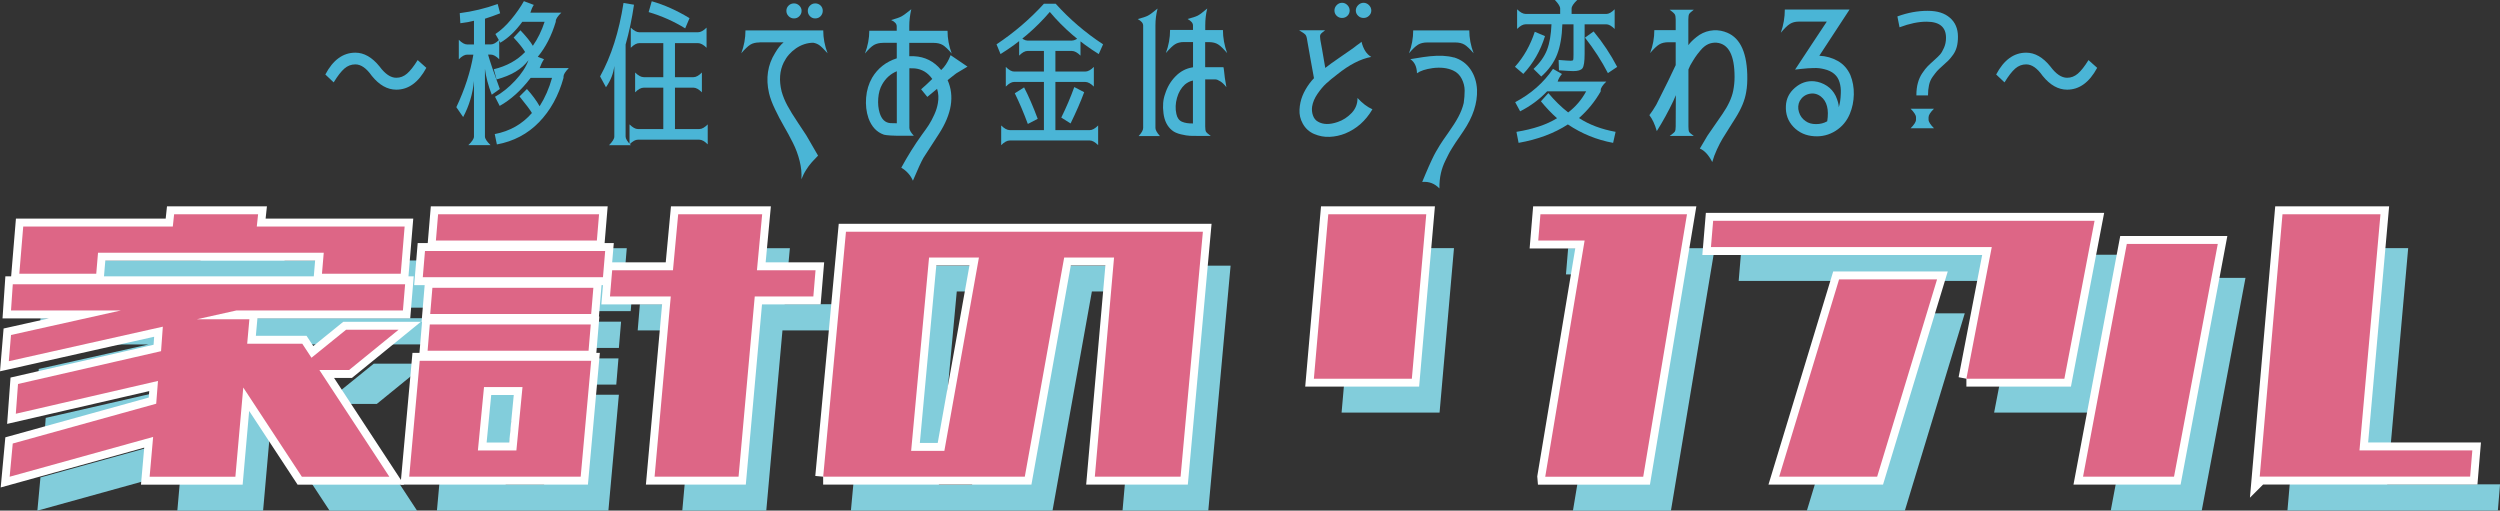 <?xml version="1.0" encoding="UTF-8"?><svg id="_レイヤー_2" xmlns="http://www.w3.org/2000/svg" viewBox="0 0 535.84 109.44"><rect x="0" y="0" width="535.84" height="109.44" fill="#333333" stroke="none"/><defs><style>.cls-1{fill:#82cddb;}.cls-2{fill:#dd6686;}.cls-3{fill:#4ab5d6;}.cls-4{fill:#fff;stroke:#fff;stroke-miterlimit:10;stroke-width:3.4px;}</style></defs><g id="_制作レイヤー"><path class="cls-1" d="M8.3,73.82l.38-5.62h84.09l-.47,5.62h-35.72l-8.44,1.88h11.25l-.47,5.25h11.81l1.97,3,7.41-6h11.25l-10.59,8.62h-6.38l15,22.88h-18.75l-12.56-19.12-1.69,19.12h-18.38l.75-8.53-30.75,8.53.66-7.12,30.75-8.53.38-4.88-30.47,7.03.47-6.38,30.66-7.03.38-5.25-33,7.41.47-5.62,23.53-5.25H8.3ZM10.08,65.94l.84-10.12h32.06l.28-2.62h18l-.28,2.62h31.69l-.84,10.12h-16.88l.38-4.5H26.95l-.38,4.5H10.08Z"/><path class="cls-1" d="M93.65,109.44l2.25-24.84h36.75l-2.25,24.84h-36.75ZM96.56,66.69l.47-5.62h38.62l-.47,5.62h-38.62ZM97.59,82.44l.47-5.62h34.5l-.47,5.62h-34.5ZM98.15,74.57l.47-5.62h34.5l-.47,5.62h-34.5ZM99.37,58.82l.47-5.62h34.5l-.47,5.62h-34.5ZM108.37,103.82h8.25l1.31-13.59h-8.25l-1.31,13.59ZM136.68,70.82l.47-5.62h13.03l1.12-12h18l-1.12,12h12.56l-.47,5.62h-12.56l-3.47,38.62h-18l3.47-38.62h-13.03Z"/><path class="cls-1" d="M182.38,109.44l4.88-52.5h76.5l-4.78,52.5h-18.38l4.12-46.97h-10.69l-8.44,46.97h-43.22ZM215.76,62.47h-10.69l-3.84,41.44h7.12l7.41-41.44Z"/><path class="cls-1" d="M287.55,88.44l3.09-35.25h21l-3.09,35.25h-21ZM337.14,109.44l8.44-50.62h-9.94l.47-5.62h31.41l-9.38,56.25h-21Z"/><path class="cls-1" d="M427.41,88.44l5.44-28.22h-60.19l.47-5.62h81.75l-6.47,33.84h-21ZM387.28,109.44l12.84-42.28h21l-12.84,42.28h-21Z"/><path class="cls-1" d="M452.41,109.44l9.38-49.88h19.5l-9.38,49.88h-19.5ZM490.28,109.44l4.88-56.25h21l-4.5,50.62h24.19l-.47,5.62h-45.09Z"/><path class="cls-4" d="M2.36,66.55l.38-5.62h84.09l-.47,5.62h-35.72l-8.44,1.88h11.25l-.47,5.25h11.81l1.97,3,7.41-6h11.25l-10.59,8.62h-6.38l15,22.88h-18.75l-12.56-19.12-1.69,19.12h-18.38l.75-8.53-30.75,8.53.66-7.12,30.75-8.53.38-4.88-30.47,7.03.47-6.38,30.66-7.03.38-5.25L1.89,77.42l.47-5.62,23.53-5.25H2.36ZM4.14,58.67l.84-10.12h32.06l.28-2.62h18l-.28,2.62h31.69l-.84,10.12h-16.88l.38-4.5H21.01l-.38,4.5H4.14Z"/><path class="cls-4" d="M87.71,102.17l2.25-24.84h36.75l-2.25,24.84h-36.75ZM90.62,59.42l.47-5.62h38.62l-.47,5.62h-38.62ZM91.65,75.17l.47-5.62h34.5l-.47,5.62h-34.5ZM92.21,67.3l.47-5.62h34.5l-.47,5.62h-34.5ZM93.43,51.55l.47-5.62h34.5l-.47,5.62h-34.5ZM102.43,96.55h8.25l1.31-13.59h-8.25l-1.31,13.59ZM130.74,63.55l.47-5.62h13.03l1.12-12h18l-1.12,12h12.56l-.47,5.62h-12.56l-3.47,38.62h-18l3.47-38.62h-13.03Z"/><path class="cls-4" d="M176.44,102.17l4.88-52.5h76.5l-4.78,52.5h-18.38l4.12-46.97h-10.69l-8.44,46.97h-43.22ZM209.82,55.2h-10.69l-3.84,41.44h7.12l7.41-41.44Z"/><path class="cls-4" d="M281.61,81.17l3.09-35.25h21l-3.09,35.25h-21ZM331.2,102.17l8.44-50.62h-9.94l.47-5.62h31.41l-9.38,56.25h-21Z"/><path class="cls-4" d="M421.47,81.17l5.44-28.22h-60.19l.47-5.62h81.75l-6.47,33.84h-21ZM381.34,102.17l12.84-42.28h21l-12.84,42.28h-21Z"/><path class="cls-4" d="M446.47,102.17l9.38-49.88h19.5l-9.38,49.88h-19.5ZM484.34,102.17l4.88-56.25h21l-4.5,50.62h24.19l-.47,5.62h-45.09Z"/><path class="cls-2" d="M2.36,66.55l.38-5.62h84.09l-.47,5.62h-35.72l-8.44,1.88h11.25l-.47,5.25h11.81l1.97,3,7.41-6h11.25l-10.59,8.62h-6.38l15,22.88h-18.75l-12.56-19.12-1.69,19.12h-18.38l.75-8.53-30.75,8.53.66-7.12,30.75-8.53.38-4.88-30.47,7.03.47-6.38,30.66-7.03.38-5.25L1.89,77.42l.47-5.62,23.53-5.25H2.36ZM4.14,58.67l.84-10.12h32.06l.28-2.62h18l-.28,2.62h31.69l-.84,10.12h-16.88l.38-4.5H21.01l-.38,4.5H4.14Z"/><path class="cls-2" d="M87.71,102.17l2.25-24.84h36.75l-2.25,24.84h-36.75ZM90.62,59.42l.47-5.62h38.62l-.47,5.62h-38.62ZM91.65,75.17l.47-5.62h34.5l-.47,5.62h-34.5ZM92.21,67.3l.47-5.62h34.5l-.47,5.62h-34.5ZM93.43,51.55l.47-5.62h34.5l-.47,5.62h-34.5ZM102.43,96.55h8.25l1.31-13.59h-8.25l-1.31,13.59ZM130.74,63.55l.47-5.62h13.03l1.12-12h18l-1.12,12h12.56l-.47,5.62h-12.56l-3.47,38.62h-18l3.47-38.62h-13.03Z"/><path class="cls-2" d="M176.44,102.17l4.88-52.5h76.5l-4.78,52.5h-18.38l4.12-46.97h-10.69l-8.44,46.97h-43.22ZM209.82,55.2h-10.69l-3.84,41.44h7.12l7.41-41.44Z"/><path class="cls-2" d="M281.61,81.17l3.09-35.25h21l-3.09,35.25h-21ZM331.2,102.17l8.44-50.62h-9.94l.47-5.62h31.41l-9.38,56.25h-21Z"/><path class="cls-2" d="M421.47,81.17l5.44-28.22h-60.19l.47-5.62h81.75l-6.47,33.84h-21ZM381.34,102.17l12.84-42.28h21l-12.84,42.28h-21Z"/><path class="cls-2" d="M446.47,102.17l9.38-49.88h19.5l-9.38,49.88h-19.5ZM484.34,102.17l4.88-56.25h21l-4.5,50.62h24.19l-.47,5.62h-45.09Z"/><path class="cls-3" d="M69.73,15.97c1.64-3.12,3.79-4.68,6.44-4.68,1.86,0,3.59.99,5.18,2.96,1.2,1.62,2.39,2.42,3.59,2.42.84,0,1.6-.29,2.29-.88.69-.59,1.45-1.55,2.29-2.91l1.86,1.66c-1.68,3.12-3.83,4.68-6.44,4.68-1.9,0-3.65-.98-5.25-2.96-1.15-1.64-2.32-2.46-3.52-2.46-.89,0-1.67.3-2.36.9-.69.6-1.45,1.58-2.29,2.96l-1.79-1.69Z"/><path class="cls-3" d="M98.34,8.53c.66.66,1.26,1,1.79,1h1.46v-5.08c-.71.2-1.68.38-2.92.53l-.13-2.16c2.75-.35,5.47-1.01,8.13-1.96l.53,1.99c-1.06.42-2.15.81-3.25,1.16v5.51h1.26c.53,0,1.13-.33,1.79-1v4.18c-.66-.66-1.26-1-1.79-1h-.6c.44,1.57,1.28,4.03,2.52,7.37l-1.73,1.23c-.75-1.95-1.24-3.8-1.46-5.54v14.51c0,.44.4,1.05,1.2,1.83h-4.75c.8-.77,1.2-1.38,1.2-1.83v-11.92c-.27,2.77-1.04,5.35-2.32,7.74l-1.46-2.12c1.81-3.83,3.03-7.58,3.65-11.26h-1.33c-.53,0-1.13.33-1.79,1v-4.18ZM106.44,17.03l-.6-2.19c2.74-.66,4.98-1.89,6.71-3.69-.44-.77-1.26-1.8-2.46-3.09l1.46-1.56c1.28,1.35,2.17,2.46,2.66,3.32,1.06-1.53,1.9-3.24,2.52-5.15h-4.78c-1.46,2.01-3.03,3.51-4.71,4.48l-1.06-1.86c1.15-.75,2.28-1.8,3.39-3.14,1.11-1.34,2.01-2.64,2.72-3.9l2.12.8c-.31.49-.55,1.04-.73,1.66h6.64c-.8.77-1.2,1.38-1.2,1.83v.13c-.89,2.97-2.17,5.47-3.85,7.5l1.33.53c-.35.51-.66,1.14-.93,1.89h6.24c-.75.77-1.13,1.38-1.13,1.83v.27c-1.06,3.83-2.81,7-5.25,9.51-2.44,2.51-5.45,4.1-9.03,4.76l-.46-2.22c3.23-.62,5.89-2.12,7.97-4.52-.35-.62-1.24-1.8-2.66-3.55l1.59-1.59c1.15,1.28,2.06,2.51,2.72,3.69,1.15-1.81,2.04-3.84,2.66-6.08h-4.58c-2.04,2.68-4.25,4.68-6.64,6.01l-1-1.96c1.46-.8,2.89-1.94,4.28-3.42,1.39-1.48,2.36-2.96,2.89-4.42-1.42,1.93-3.7,3.3-6.84,4.12Z"/><path class="cls-3" d="M134.09,9.5v19.79c0,.44.38,1.05,1.13,1.83h-4.68c.75-.77,1.13-1.38,1.13-1.83v-15.17c-.18,1.59-.77,3.12-1.79,4.58l-1.26-2.32c2.39-4.32,4.06-9.56,5.02-15.74l2.25.37c-.44,3.01-1.04,5.84-1.79,8.5ZM144.65,27.66h5.25c.53,0,1.13-.33,1.79-1v4.28c-.66-.66-1.26-1-1.79-1h-13.18c-.53,0-1.13.33-1.79,1v-4.28c.66.66,1.26,1,1.79,1h5.45v-8.87h-4.18c-.58,0-1.2.33-1.86,1v-4.25c.66.66,1.28,1,1.86,1h4.18v-7.3h-5.11c-.58,0-1.2.33-1.86,1v-4.32c.66.66,1.28,1,1.86,1h12.52c.58,0,1.2-.33,1.86-1v4.32c-.66-.66-1.28-1-1.86-1h-4.91v7.3h3.98c.53,0,1.13-.33,1.79-1v4.25c-.66-.66-1.26-1-1.79-1h-3.98v8.87ZM139.03,2.59l.66-2.32c2.66.75,5.36,1.96,8.1,3.62l-.93,2.19c-2.39-1.48-5-2.65-7.84-3.49Z"/><path class="cls-3" d="M162.77,9.1c-.8,0-1.45.16-1.96.48-.51.32-1.15.94-1.93,1.84.6-1.59.9-3.23.9-4.91h16.67c0,1.64.31,3.28.93,4.91-.73-.82-1.29-1.38-1.69-1.68s-.86-.49-1.39-.58c-1.33.02-2.56.43-3.7,1.21-1.14.79-2.01,1.79-2.61,3-.89,1.79-1.04,3.87-.46,6.24.29,1.02.7,2.03,1.25,3.04.54,1.01,1.28,2.2,2.21,3.59s1.54,2.31,1.83,2.77l2.52,4.35s-.19.19-.43.45c-.24.25-.42.43-.51.53s-.27.29-.51.56c-.24.28-.44.52-.58.73-.14.21-.32.46-.51.76s-.38.62-.55.96c-.17.34-.33.7-.48,1.08.09-1.26-.04-2.57-.38-3.93-.34-1.36-.82-2.66-1.44-3.88-.62-1.23-1.26-2.42-1.93-3.57s-1.3-2.36-1.91-3.64c-.61-1.27-1.04-2.42-1.28-3.44-.73-3.19-.3-6.05,1.29-8.6.58-1,1.18-1.76,1.83-2.29h-5.15ZM169.03,3.47c-.32-.32-.48-.7-.48-1.15s.16-.82.48-1.13c.32-.31.7-.46,1.15-.46s.82.16,1.15.48c.32.32.48.69.48,1.11,0,.44-.16.82-.48,1.15s-.7.48-1.15.48-.82-.16-1.15-.48ZM173.6,3.47c-.31-.32-.46-.7-.46-1.15s.16-.82.48-1.13c.32-.31.69-.46,1.11-.46.46,0,.85.16,1.16.46.31.31.46.69.46,1.13s-.16.82-.46,1.15c-.31.32-.7.48-1.16.48s-.82-.16-1.13-.48Z"/><path class="cls-3" d="M202.32,14.38c.29-.35.55-.74.78-1.16.23-.42.39-.75.48-1l.17-.4,3.62,2.46c-.86.51-1.66.99-2.39,1.43-.09.07-.23.17-.42.32-.19.14-.42.33-.7.55-.28.22-.53.42-.75.6,1.5,3.39.9,7.21-1.83,11.46-1.97,3.01-3.09,4.74-3.35,5.18-.49.86-1.24,2.5-2.26,4.91-.51-1.17-1.34-2.1-2.49-2.79,1.37-2.52,2.83-4.86,4.38-7.01.64-.86,1.15-1.59,1.53-2.17.38-.59.76-1.31,1.15-2.16.39-.85.65-1.68.78-2.47.2-1.08.14-2.11-.17-3.09l-2.09,1.73-1.33-1.63c.86-.75,1.66-1.49,2.39-2.22-.95-1.35-2.2-2.1-3.75-2.26-.27-.02-.65-.03-1.16-.03v12.78c0,.44.32,1.01.96,1.69h-2.56c-1.99,0-3.28-.08-3.85-.23-1.55-.53-2.66-1.72-3.32-3.55-.46-1.35-.63-2.82-.5-4.4.13-1.58.56-3,1.29-4.27,1.2-2.01,2.96-3.4,5.28-4.15v-3.32h-2.86c-.82,0-1.49.16-2.03.46-.53.31-1.17.92-1.93,1.83.62-1.64.93-3.26.93-4.88h5.88v-.93c0-.55-.4-1.01-1.2-1.36,1.04-.29,1.78-.55,2.21-.78s1.13-.75,2.11-1.54c-.29,1.26-.43,2.47-.43,3.62v1h8.2c0,1.66.3,3.29.9,4.88-.77-.91-1.42-1.52-1.93-1.83-.51-.31-1.17-.46-1.99-.46h-5.18v2.86h1c2.37.11,4.32,1.1,5.84,2.96.04-.04.13-.14.27-.28.13-.14.23-.25.3-.32ZM192.22,26.43v-11.16c-1.33.55-2.37,1.48-3.12,2.79-.49.84-.77,1.84-.86,2.99-.09,1.15.01,2.2.3,3.15.42,1.37,1.18,2.1,2.29,2.19.18.02.64.03,1.39.03Z"/><path class="cls-3" d="M226.27.8c2.97,3.3,6.35,6.2,10.16,8.7l-.93,2.09c-4.03-2.5-7.53-5.51-10.49-9.03-3.01,3.52-6.53,6.53-10.56,9.03l-.86-2.09c3.76-2.5,7.15-5.4,10.16-8.7h2.52ZM226.21,27.89h7.37c.53,0,1.13-.33,1.79-1v4.22c-.66-.66-1.26-1-1.79-1h-17.13c-.58,0-1.2.33-1.86,1v-4.22c.66.66,1.28,1,1.86,1h7.3v-10.33h-6.38c-.53,0-1.13.33-1.79,1v-4.22c.66.66,1.26,1,1.79,1h6.38v-4.42h-3.52c-.53,0-1.13.33-1.79,1v-4.22c.66.66,1.26,1,1.79,1h9.5c.58,0,1.2-.33,1.86-1v4.22c-.66-.66-1.28-1-1.86-1h-3.52v4.42h6.38c.58,0,1.2-.33,1.86-1v4.22c-.66-.66-1.28-1-1.86-1h-6.38v10.33ZM217.51,19.99l1.99-1.26c.97,1.88,1.95,4.13,2.92,6.74l-2.12,1.1c-.89-2.41-1.82-4.6-2.79-6.57ZM229.46,26.46l-1.99-1.26c1.06-2.15,1.99-4.33,2.79-6.54l2.12,1.1c-.75,2.04-1.73,4.27-2.92,6.71Z"/><path class="cls-3" d="M244.06,29.15c.64-.69.96-1.26.96-1.73V5.48c0-.51-.39-.97-1.16-1.39,1.02-.27,1.74-.51,2.17-.73.43-.22,1.12-.73,2.08-1.53-.31,1.2-.46,2.39-.46,3.59v22.01c0,.42.32,1,.96,1.73h-4.55ZM259.11,9.03h-.8v5.38h3.92c.04.11.08.35.12.73.03.38.09.9.18,1.56.09.66.2,1.33.33,1.99-.42-.55-.85-.97-1.29-1.25-.44-.28-.8-.42-1.06-.42h-2.19v10.06c0,.58.06.96.17,1.15.11.19.45.49,1.03.91h-2.19c-1,0-1.75-.01-2.26-.03-.51-.02-1.16-.13-1.96-.32-.8-.19-1.43-.47-1.89-.85-1.02-.82-1.63-2.03-1.84-3.64-.21-1.6-.09-2.99.35-4.17.44-1.44,1.18-2.69,2.21-3.75s2.23-1.7,3.6-1.93l.17-.03v-5.41h-1.93c-.77,0-1.42.16-1.93.48-.51.32-1.16.95-1.96,1.88.6-1.62.9-3.26.9-4.95h4.91v-.96c0-.51-.39-.97-1.16-1.39,1.02-.27,1.74-.5,2.16-.71.42-.21,1.11-.72,2.06-1.54-.29,1.13-.43,2.34-.43,3.62v1h3.79c0,1.62.3,3.27.9,4.95-.78-.93-1.42-1.55-1.94-1.88-.52-.32-1.17-.48-1.94-.48ZM255.69,26.46v-9.2c-.62.13-1.2.42-1.73.86-.8.73-1.36,1.69-1.69,2.87-.33,1.18-.38,2.33-.13,3.44.18.84.58,1.39,1.2,1.66.62.27,1.41.39,2.36.37Z"/><path class="cls-3" d="M294.15,23.44c-1.44,2.46-3.39,4.18-5.84,5.18-1.06.42-2.16.66-3.3.71-1.14.06-2.25-.15-3.34-.61-1.08-.46-1.9-1.22-2.46-2.26-.51-.93-.74-1.92-.68-2.97.05-1.05.27-2.03.63-2.94.37-.91.87-1.79,1.51-2.66.33-.44.65-.82.96-1.13-.22-1.2-.45-2.48-.7-3.85-.24-1.37-.43-2.43-.56-3.17-.13-.74-.2-1.12-.2-1.15-.07-.55-.19-.94-.37-1.15-.18-.21-.63-.53-1.36-.95h5.58c-.55.4-.89.7-1,.9-.11.2-.12.58-.03,1.13.15.75.51,2.77,1.06,6.04.6-.49,1.57-1.19,2.91-2.11,1.34-.92,2.16-1.49,2.47-1.71.55-.38,1.02-.72,1.39-1.03.46-.31.8-.56,1-.76.38,1.57,1.07,2.66,2.09,3.25-2.28.42-4.71,1.67-7.3,3.75-.93.71-1.71,1.35-2.34,1.93-.63.58-1.26,1.32-1.89,2.24-.63.92-1.01,1.83-1.15,2.74-.09.64-.03,1.27.18,1.88.21.61.57,1.06,1.08,1.34,1.11.64,2.51.66,4.22.07,1.13-.38,2.12-1.02,2.99-1.93.86-.91,1.28-1.98,1.26-3.22,1.04,1.13,2.1,1.94,3.19,2.42ZM286.5,3.39c-.32-.31-.48-.69-.48-1.13s.16-.83.48-1.16c.32-.33.7-.5,1.15-.5s.82.17,1.15.5c.32.33.48.72.48,1.16s-.16.82-.48,1.13c-.32.31-.7.46-1.15.46s-.83-.15-1.15-.46ZM291.1,3.39c-.33-.31-.5-.69-.5-1.13s.17-.83.5-1.16.72-.5,1.16-.5.83.17,1.16.5.5.72.5,1.16-.17.82-.5,1.13c-.33.31-.72.46-1.16.46s-.83-.15-1.16-.46Z"/><path class="cls-3" d="M305.92,9.1c-.8,0-1.46.16-1.99.48-.53.32-1.17.94-1.93,1.84.6-1.59.9-3.23.9-4.91h12.02c0,1.64.31,3.28.93,4.91-.78-.91-1.42-1.52-1.94-1.84-.52-.32-1.19-.48-2.01-.48h-5.98ZM311.6,12.29c1.53.46,2.72,1.32,3.57,2.56.85,1.24,1.32,2.69,1.41,4.35.11,2.9-.86,5.87-2.92,8.9-.11.18-.38.58-.81,1.2-.43.62-.73,1.05-.88,1.28-.16.23-.4.62-.75,1.18-.34.55-.6,1-.76,1.33s-.37.74-.61,1.23c-.24.49-.44.95-.6,1.39-.16.44-.29.9-.4,1.36-.24,1.04-.35,2.15-.33,3.32-1.02-1.06-2.25-1.53-3.69-1.39.11-.27.34-.81.68-1.63.34-.82.59-1.4.75-1.74.15-.34.38-.82.66-1.44.29-.62.57-1.17.85-1.66.28-.49.56-.96.85-1.43.31-.51.91-1.39,1.81-2.66s1.61-2.38,2.14-3.37c.53-.98.92-1.99,1.16-3,.13-.89.2-1.77.2-2.64s-.21-1.72-.63-2.54c-.42-.82-1.04-1.42-1.86-1.79-1.22-.55-2.68-.72-4.38-.5-1.53.22-2.65.59-3.35,1.1-.04-1.42-.52-2.42-1.43-3.02,2.26-.38,3.67-.59,4.25-.63,2.04-.2,3.73-.11,5.08.27Z"/><path class="cls-3" d="M326.5,15.84l-1.79-1.53c1.86-2.06,3.28-4.56,4.25-7.5l2.19.93c-.97,3.14-2.52,5.84-4.65,8.1ZM330.28,21.71l1.59-1.76c1.33,1.59,2.74,2.98,4.25,4.15,1.59-1.22,2.88-2.72,3.85-4.52h-8.37c-1.64,1.73-3.56,3.15-5.78,4.28l-1.06-1.96c3.41-1.81,6.11-4.19,8.1-7.14l1.93,1.1c-.44.49-.75,1.03-.93,1.63h10.43c-.8.77-1.2,1.38-1.2,1.83v.27c-1.24,2.17-2.79,4.07-4.65,5.71,2.17,1.42,4.78,2.4,7.84,2.96l-.53,2.36c-3.5-.64-6.73-1.96-9.7-3.95-2.92,1.9-6.44,3.22-10.56,3.95l-.46-2.36c3.59-.58,6.49-1.55,8.7-2.92-1.2-1.06-2.35-2.27-3.45-3.62ZM336.66,13.02c.31,0,.49-.06.53-.17.04-.11.07-.5.07-1.16v-6.47h-2.39c-.09,2.61-.46,4.77-1.13,6.47-.66,1.7-1.79,3.28-3.39,4.71l-1.66-1.63c1.37-1.28,2.33-2.64,2.89-4.07.55-1.43.87-3.26.96-5.5h-5.51c-.58,0-1.2.33-1.86,1V1.99c.66.66,1.28,1,1.86,1h7.37v-1.16c0-.44-.38-1.05-1.13-1.83h4.78c-.8.77-1.2,1.38-1.2,1.83v1.16h7.44c.53,0,1.13-.33,1.79-1v4.22c-.66-.66-1.26-1-1.79-1h-4.65v6.38c0,1.62-.16,2.63-.46,3.04-.31.41-.97.61-1.99.61-.4,0-1.42-.06-3.05-.17l-.07-2.22c1.37.11,2.24.17,2.59.17ZM339.71,8.07l1.86-1.33c1.99,2.41,3.67,4.95,5.05,7.6l-1.99,1.33c-1.33-2.59-2.97-5.12-4.91-7.6Z"/><path class="cls-3" d="M369.65,6.81c3.08.95,4.69,3.98,4.85,9.1.04,1.48-.03,2.76-.23,3.82-.27,1.7-1.02,3.54-2.26,5.51-.29.46-.74,1.18-1.36,2.16-.62.97-1.11,1.75-1.46,2.34-.35.59-.75,1.34-1.18,2.27s-.77,1.84-1.01,2.72c-.78-1.51-1.66-2.47-2.66-2.89.77-1.33,1.32-2.25,1.63-2.76.13-.22,1.2-1.76,3.19-4.62,1.24-1.79,2.01-3.45,2.32-4.98.2-1,.3-1.99.3-2.99,0-4.67-1.29-7.12-3.88-7.34-.64-.04-1.25.07-1.81.33s-1.1.7-1.61,1.31c-.51.61-.9,1.11-1.16,1.51s-.61.96-1.03,1.69l-.4.9v12.22c0,.58.05.96.15,1.15.1.19.44.48,1.01.88h-5.18c.62-.44.99-.76,1.11-.95.12-.19.18-.55.18-1.08l.03-6.71c-.18.44-.35.85-.53,1.23-1.04,2.19-2.22,4.35-3.55,6.47-.4-1.42-.93-2.56-1.59-3.42.51-.66,1.01-1.42,1.49-2.26.33-.64.79-1.55,1.36-2.72.58-1.17.96-1.95,1.16-2.32.2-.44.5-1.07.9-1.89.4-.82.64-1.33.73-1.53v-4.91h-1.53c-.82,0-1.49.16-2.01.48-.52.32-1.17.94-1.94,1.84.6-1.59.9-3.23.9-4.91h4.58v-2.29c0-.53-.07-.9-.2-1.11-.13-.21-.5-.54-1.1-.98h5.18c-.55.42-.89.73-1,.93-.11.2-.17.59-.17,1.16v5.51c.42-.58,1-1.15,1.73-1.73.86-.71,1.83-1.16,2.89-1.36s2.11-.13,3.15.2Z"/><path class="cls-3" d="M389.98,11.95c1.42.07,2.72.44,3.92,1.11,1.2.68,2.09,1.68,2.69,3,.53,1.31.78,2.7.75,4.18-.03,1.48-.32,2.87-.85,4.15-.64,1.55-1.66,2.77-3.05,3.65s-2.92,1.27-4.58,1.16c-1.79-.11-3.28-.77-4.45-1.99-1.17-1.22-1.72-2.72-1.63-4.52.07-1.53.71-2.82,1.94-3.88s2.61-1.53,4.13-1.39c1,.11,1.9.44,2.72.98.82.54,1.45,1.27,1.89,2.17.44,1,.66,1.8.66,2.42.24-.75.39-1.74.43-2.96.04-.86-.04-1.66-.27-2.39-.42-1.46-1.52-2.4-3.29-2.82-.35-.09-.71-.15-1.08-.2-.37-.04-.81-.06-1.34-.03-.53.02-.9.04-1.1.05-.2.01-.68.06-1.43.13-.75.08-1.18.13-1.29.15.88-1.37,2.1-3.22,3.65-5.54,1.55-2.32,2.6-3.91,3.15-4.75h-5.98c-.78,0-1.42.17-1.94.5-.52.33-1.17.96-1.94,1.89.58-1.64.86-3.3.86-4.98h13.88c-.71,1.08-1.79,2.73-3.24,4.95-1.45,2.21-2.53,3.86-3.24,4.95ZM391.64,26c.4-2.52-.06-4.29-1.36-5.31-.75-.58-1.57-.77-2.46-.58-.89.19-1.57.69-2.06,1.51-.38.75-.44,1.55-.18,2.39.25.84.74,1.49,1.44,1.96.58.42,1.32.63,2.22.63s1.7-.2,2.39-.6Z"/><path class="cls-3" d="M406.68,3.52c2.19-.8,4.35-1.2,6.47-1.2s3.63.49,4.78,1.48c1.15.99,1.73,2.34,1.73,4.07,0,.82-.08,1.54-.25,2.17s-.43,1.2-.8,1.71c-.37.51-.7.91-1,1.21s-.72.69-1.26,1.16c-.54.48-.94.86-1.2,1.15-.25.29-.56.69-.93,1.21-.37.52-.62,1.11-.76,1.76-.14.65-.22,1.39-.22,2.21h-2.49c0-1,.1-1.89.32-2.67.21-.79.53-1.49.95-2.11.42-.62.79-1.09,1.1-1.41.31-.32.75-.74,1.33-1.25.62-.55,1.07-.99,1.36-1.31.29-.32.58-.81.86-1.46.29-.65.43-1.37.43-2.14,0-2.3-1.39-3.45-4.18-3.45-1.73,0-3.65.4-5.78,1.2l-.46-2.32ZM409.51,27.49c.77-.77,1.16-1.38,1.16-1.83v-.53c0-.44-.39-1.05-1.16-1.83h5.01c-.78.77-1.16,1.38-1.16,1.83v.53c0,.44.39,1.05,1.16,1.83h-5.01Z"/><path class="cls-3" d="M427.85,15.97c1.64-3.12,3.79-4.68,6.44-4.68,1.86,0,3.59.99,5.18,2.96,1.2,1.62,2.39,2.42,3.59,2.42.84,0,1.6-.29,2.29-.88.69-.59,1.45-1.55,2.29-2.91l1.86,1.66c-1.68,3.12-3.83,4.68-6.44,4.68-1.9,0-3.65-.98-5.25-2.96-1.15-1.64-2.32-2.46-3.52-2.46-.89,0-1.67.3-2.36.9-.69.6-1.45,1.58-2.29,2.96l-1.79-1.69Z"/></g></svg>